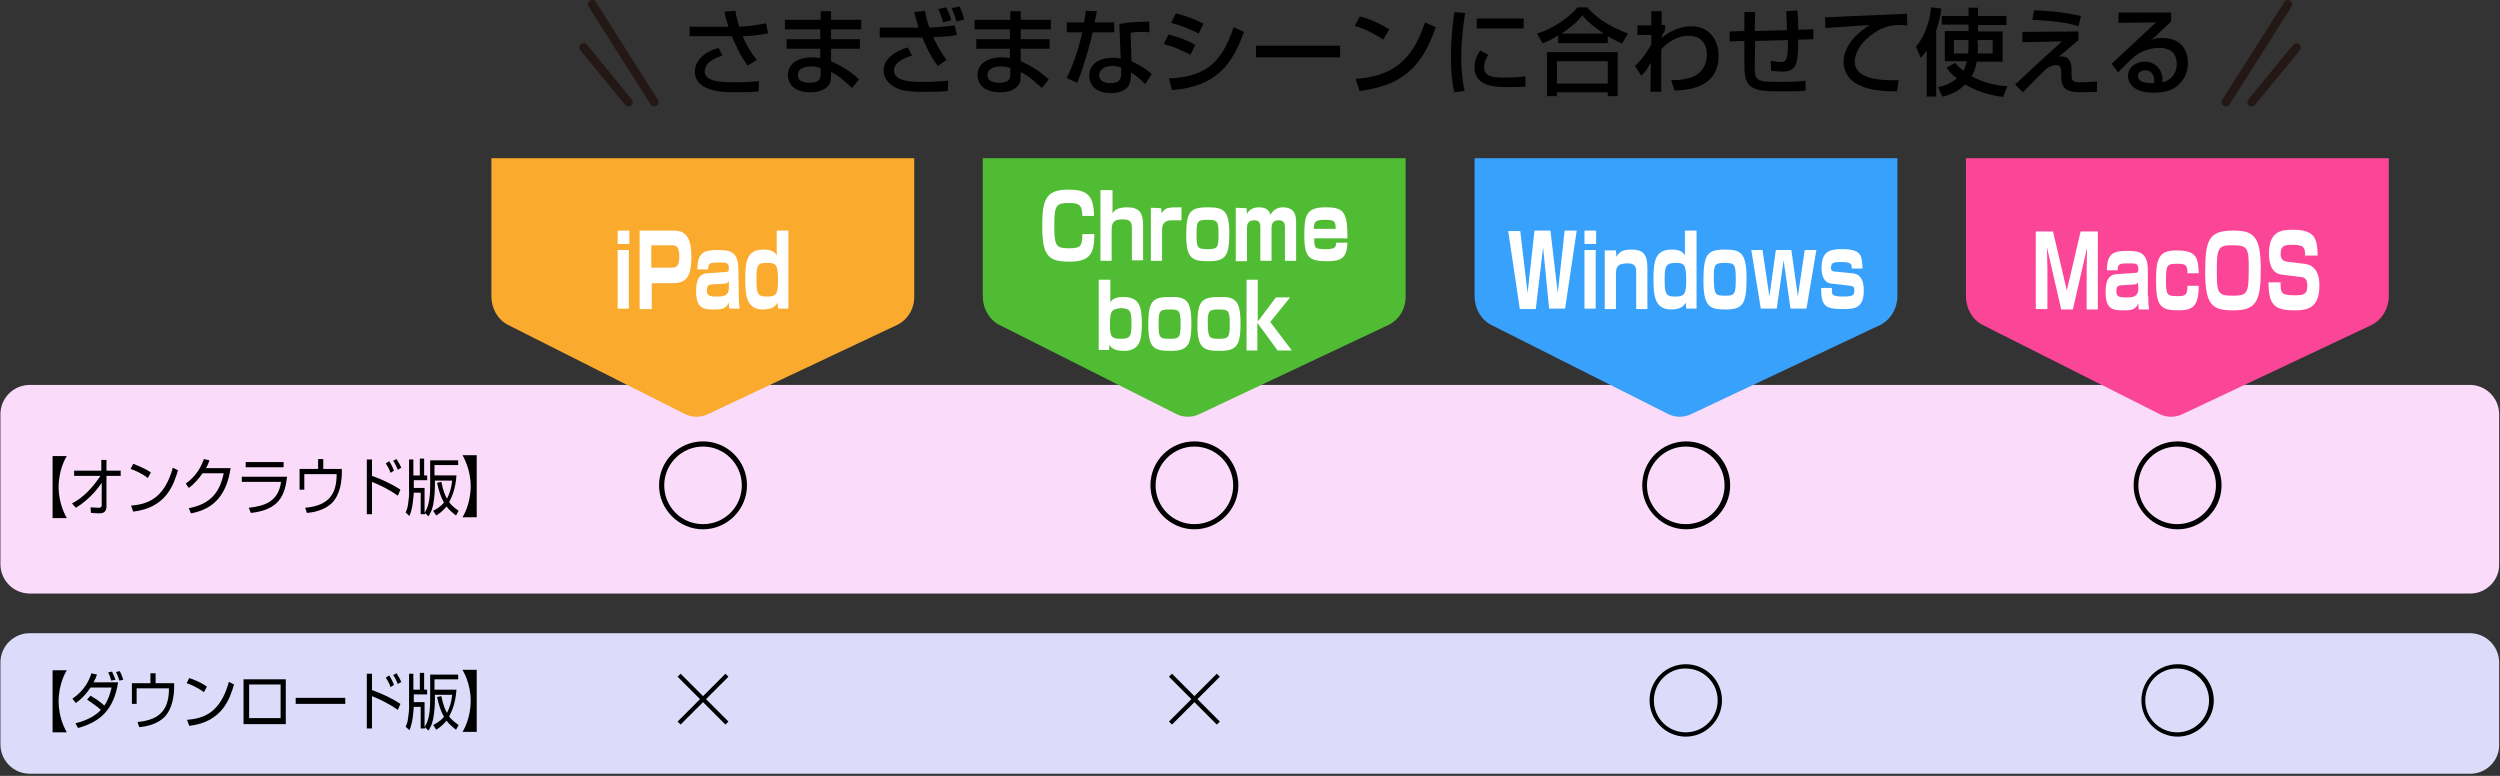 <?xml version="1.0" encoding="utf-8"?>
<!-- Generator: Adobe Illustrator 26.3.1, SVG Export Plug-In . SVG Version: 6.00 Build 0)  -->
<svg version="1.1" id="レイヤー_1" xmlns="http://www.w3.org/2000/svg" xmlns:xlink="http://www.w3.org/1999/xlink" x="0px"
	 y="0px" viewBox="0 0 580 180" style="enable-background:new 0 0 580 180;" xml:space="preserve">
<rect x="0" y="0" width="580" height="180" fill="#333333" stroke="none"/>
<style type="text/css">
	.st0{fill:#FADCFA;}
	.st1{fill:#FAAB2E;}
	.st2{fill:#50BC34;}
	.st3{fill:#38A1FC;}
	.st4{fill:#FB4597;}
	.st5{fill:#FFFFFF;}
	.st6{fill:#DCDCFA;}
	.st7{fill:none;stroke:#231815;stroke-width:2;stroke-linecap:round;stroke-linejoin:round;stroke-miterlimit:10;}
</style>
<g>
	<path class="st0" d="M573.1,137.7H6.9c-3.8,0-6.8-3.1-6.8-6.8V96.1c0-3.8,3.1-6.8,6.8-6.8h566.1c3.8,0,6.8,3.1,6.8,6.8v34.8
		C579.9,134.6,576.8,137.7,573.1,137.7z"/>
	<g>
		<path class="st1" d="M208.1,75.4l-43.9,20.7c-1.7,0.8-3.7,0.8-5.4-0.1l-40.9-20.6c-2.4-1.2-3.9-3.8-3.9-6.7v-32h98.1v31.9
			C212.2,71.6,210.6,74.2,208.1,75.4z"/>
		<path class="st2" d="M322.1,75.4l-43.9,20.7c-1.7,0.8-3.7,0.8-5.4-0.1l-40.9-20.6c-2.4-1.2-3.9-3.8-3.9-6.7v-32h98.1v31.9
			C326.2,71.6,324.6,74.2,322.1,75.4z"/>
		<path class="st3" d="M436.2,75.4l-43.9,20.7c-1.7,0.8-3.7,0.8-5.4-0.1L346,75.4c-2.4-1.2-3.9-3.8-3.9-6.7v-32h98.1v31.9
			C440.2,71.6,438.6,74.2,436.2,75.4z"/>
		<path class="st4" d="M550.2,75.4l-43.9,20.7c-1.7,0.8-3.7,0.8-5.4-0.1L460,75.4c-2.4-1.2-3.9-3.8-3.9-6.7v-32h98.1v31.9
			C554.2,71.6,552.6,74.2,550.2,75.4z"/>
		<g>
			<path class="st5" d="M146,53.5v3.1h-2.7v-3.1H146z M145.9,58v13.6h-2.6V58H145.9z"/>
			<path class="st5" d="M156.3,53.5c2.8,0,4.1,1.6,4.1,6.1c0,4.1-0.9,6.1-4.2,6.1h-5v6h-2.8V53.5H156.3z M151.1,56.9v5.2h4.7
				c1.2,0,1.8-0.4,1.8-2.6c0-2.5-0.8-2.6-1.8-2.6H151.1z"/>
			<path class="st5" d="M171.4,68.5c0,1.8,0.1,2.6,0.2,3.1h-2.4c-0.1-0.6-0.1-0.9-0.1-1.4c-0.7,1.4-1.4,1.6-3.5,1.6
				c-2.2,0-4.1-0.1-4.1-4.2c0-1.5,0.1-4.1,2.6-4.2l4.3-0.3c0.3,0,0.7,0,0.7-0.9c0-1.3-0.6-1.3-2.2-1.3c-2.2,0-2.6,0.1-2.6,1.6h-2.5
				c0-3.9,1.5-4.5,4.7-4.5c2.8,0,4.8,0.3,4.8,4.5L171.4,68.5L171.4,68.5z M169,65.3c-0.1,0.2-0.3,0.5-0.9,0.5l-3.1,0.2
				c-1,0.1-1,0.8-1,1.4c0,1.2,0.6,1.4,2.3,1.4c1.5,0,2.8-0.1,2.8-2.1V65.3z"/>
			<path class="st5" d="M182.9,53.5v18.1h-2.4l-0.1-1.4c-0.3,0.5-0.9,1.6-3.4,1.6c-3.9,0-4.1-3.4-4.1-7.2c0-4.4,0.6-6.7,4.3-6.7
				c2.1,0,2.7,0.8,3,1.4v-5.8C180.2,53.5,182.9,53.5,182.9,53.5z M175.5,64.5c0,3.4,0.1,4.3,2.3,4.3c2.1,0,2.7-0.3,2.7-3.6
				c0-3.8-0.4-4.2-2.4-4.2C175.9,60.9,175.5,61.4,175.5,64.5z"/>
		</g>
		<g>
			<path class="st5" d="M251.1,50.1c0-2.7-0.9-3-3.1-3c-2.9,0-3.4,0.4-3.4,5.1c0,4.5,0.2,5.4,3.2,5.4c2.8,0,3.3-0.3,3.3-3.3h2.8
				c0,4.5-1,6.4-5.7,6.4c-4.8,0-6.4-1.1-6.4-8.1c0-5.9,0.6-8.6,5.9-8.6c4,0,6.1,0.8,6.1,6.1H251.1z"/>
			<path class="st5" d="M258.1,44.1v5.4c0.3-0.5,0.9-1.4,3.4-1.4c2.8,0,3.7,1.2,3.7,4.2v8.1h-2.6v-7.6c0-1.7-0.9-1.9-2.1-1.9
				c-1.9,0-2.6,0.5-2.6,2.4v7.2h-2.6V44.1H258.1z"/>
			<path class="st5" d="M269.4,48.3l0.1,1.2c0.8-1.4,1.5-1.4,4.6-1.4v3c-2.5,0-2.8,0-3.1,0.1c-0.8,0.2-1.4,0.8-1.4,2v7.3h-2.6V48.2
				L269.4,48.3L269.4,48.3z"/>
			<path class="st5" d="M285.2,54.1c0,5-0.7,6.5-4.7,6.5c-3.7,0-5.3-0.4-5.3-5.9c0-5.5,0.8-6.6,5-6.6
				C283.8,48.1,285.2,48.7,285.2,54.1z M280.3,57.8c2.2,0,2.4-0.4,2.4-3.6c0-3.1-0.4-3.2-2.7-3.2s-2.4,0.5-2.4,3.4
				C277.6,57.6,277.8,57.8,280.3,57.8z"/>
			<path class="st5" d="M289.2,48.3l0.1,1.3c0.3-0.5,0.9-1.5,2.8-1.5c1.8,0,2.3,0.8,2.7,1.7c0.8-1.7,2.6-1.7,2.8-1.7
				c2.6,0,3.1,1.6,3.1,3.5v8.9h-2.6v-7.9c0-1-0.5-1.5-1.4-1.5c-1,0-1.7,0.4-1.7,1.8v7.6h-2.6v-7.8c0-0.6,0-1.6-1.4-1.6
				c-1.7,0-1.7,1.2-1.7,2v7.5h-2.6V48.2L289.2,48.3L289.2,48.3z"/>
			<path class="st5" d="M304.9,55.3c0,2.3,0.1,2.5,2.7,2.5c2.3,0,2.3-0.5,2.4-1.5h2.6c-0.1,3.7-1.6,4.3-4.7,4.3
				c-4.1,0-5.3-0.8-5.3-5.9c0-4.7,0.4-6.6,4.9-6.6c2.6,0,4.1,0.3,4.7,2.5c0.2,0.7,0.4,1.4,0.4,4.7H304.9z M309.9,53.1
				c-0.1-1.8-0.2-2.1-2.6-2.1c-2.4,0-2.4,0.6-2.5,2.1H309.9z"/>
			<path class="st5" d="M257.6,64.9v5.2c0.4-0.5,0.9-1.2,3-1.2c3.7,0,4.3,2.2,4.3,6c0,3.5-0.2,6.5-4.1,6.5c-2.6,0-3.1-0.9-3.4-1.4
				l-0.1,1.2h-2.4V64.9H257.6z M257.5,75.4c0,2.9,0.5,3.2,2.7,3.2s2.3-0.8,2.3-3.9c0-2.7-0.5-3.2-2.5-3.2
				C257.9,71.7,257.5,72.1,257.5,75.4z"/>
			<path class="st5" d="M276.4,74.9c0,5-0.7,6.5-4.7,6.5c-3.7,0-5.3-0.4-5.3-5.9c0-5.5,0.8-6.6,5-6.6
				C275,68.8,276.4,69.5,276.4,74.9z M271.5,78.6c2.2,0,2.4-0.4,2.4-3.6c0-3.1-0.4-3.2-2.7-3.2s-2.4,0.5-2.4,3.4
				C268.8,78.4,269,78.6,271.5,78.6z"/>
			<path class="st5" d="M287.8,74.9c0,5-0.7,6.5-4.7,6.5c-3.7,0-5.3-0.4-5.3-5.9c0-5.5,0.8-6.6,5-6.6
				C286.4,68.8,287.8,69.5,287.8,74.9z M282.9,78.6c2.2,0,2.4-0.4,2.4-3.6c0-3.1-0.4-3.2-2.7-3.2s-2.4,0.5-2.4,3.4
				C280.3,78.4,280.5,78.6,282.9,78.6z"/>
			<path class="st5" d="M296,69h3.3l-4.6,5.7l5,6.6h-3.3l-4.7-6.4v6.4h-2.5V64.9h2.6v9.7L296,69z"/>
		</g>
		<g>
			<path class="st5" d="M358,57.4l-1.7,14.3h-3.7l-2.7-18.1h2.8l1.7,14.4l1.6-14.5h3.7l1.7,14.5l1.6-14.5h2.8l-2.7,18.1h-3.7
				L358,57.4z"/>
			<path class="st5" d="M370.3,53.5v3.1h-2.7v-3.1H370.3z M370.2,58v13.6h-2.6V58H370.2z"/>
			<path class="st5" d="M374.9,58l0.1,1.6c0.7-1.4,1.9-1.7,3.4-1.7c2.8,0,3.8,1,3.8,4.4v9.4h-2.6v-8.7c0-1.2-0.4-1.9-2-1.9
				c-2.5,0-2.7,1-2.7,2.6v8h-2.6V58.1h2.5V58z"/>
			<path class="st5" d="M393.6,53.5v18.1h-2.4l-0.1-1.4c-0.3,0.5-0.9,1.6-3.4,1.6c-3.9,0-4.1-3.4-4.1-7.2c0-4.4,0.6-6.7,4.3-6.7
				c2.1,0,2.7,0.8,3,1.4v-5.8C391,53.5,393.6,53.5,393.6,53.5z M386.2,64.5c0,3.4,0.1,4.3,2.3,4.3c2.1,0,2.7-0.3,2.7-3.6
				c0-3.8-0.4-4.2-2.4-4.2C386.7,61,386.2,61.5,386.2,64.5z"/>
			<path class="st5" d="M405.2,64.6c0,5.6-0.7,7.2-4.7,7.2c-3.7,0-5.3-0.4-5.3-6.6c0-6.1,0.8-7.3,5-7.3
				C403.8,57.9,405.2,58.6,405.2,64.6z M400.3,68.6c2.2,0,2.4-0.4,2.4-4c0-3.5-0.4-3.6-2.7-3.6s-2.4,0.5-2.4,3.8
				C397.7,68.4,397.9,68.6,400.3,68.6z"/>
			<path class="st5" d="M408.9,58l1.6,10.8l1.5-10.8h3.6l1.5,10.8l1.6-10.8h2.7l-2.3,13.6h-3.7l-1.6-11.2l-1.6,11.2h-3.7L406.3,58
				H408.9z"/>
			<path class="st5" d="M429.6,62.3c0-1,0-1.5-2.4-1.5c-1.6,0-2.4,0-2.4,1.3c0,0.4,0,0.8,0.8,0.9l4.2,0.4c1.6,0.2,2.6,1.2,2.6,4
				c0,4.1-2.1,4.3-4.9,4.3c-4.1,0-5-0.7-5-4.9h2.5c0,1.2,0,1.3,0.2,1.5c0.4,0.5,1.8,0.5,2.5,0.5c2.5,0,2.5-0.5,2.5-1.5
				c0-0.6-0.1-0.9-0.9-1l-4.4-0.5c-1.9-0.2-2.3-2.1-2.3-3.7c0-3.9,2.1-4.3,4.7-4.3c4.5,0,4.7,1.4,4.8,4.5H429.6z"/>
		</g>
		<g>
			<path class="st5" d="M480.9,71.8h-2.7l-3.3-14.4c0,1.3,0.1,4,0.1,5v9.3h-2.7V53.7h4l3.2,13.7l3.2-13.7h4v18.1h-2.6v-9.3
				c0-1.3,0.1-3.8,0.1-5L480.9,71.8z"/>
			<path class="st5" d="M498.4,68.7c0,1.8,0.1,2.6,0.2,3.1h-2.4c-0.1-0.6-0.1-0.9-0.1-1.4c-0.7,1.4-1.4,1.6-3.5,1.6
				c-2.2,0-4.1-0.1-4.1-4.2c0-1.5,0.1-4.1,2.6-4.2l4.3-0.3c0.3,0,0.7,0,0.7-0.9c0-1.3-0.6-1.3-2.2-1.3c-2.2,0-2.6,0.1-2.6,1.6h-2.5
				c0-3.9,1.5-4.5,4.7-4.5c2.8,0,4.8,0.3,4.8,4.5V68.7L498.4,68.7z M496,65.5c-0.1,0.2-0.3,0.5-0.9,0.5l-3.1,0.2c-1,0.1-1,0.8-1,1.4
				c0,1.2,0.6,1.4,2.3,1.4c1.5,0,2.8-0.1,2.8-2.1L496,65.5L496,65.5z"/>
			<path class="st5" d="M507.5,63.3c0-1.9-0.6-2.1-2.2-2.1c-2.5,0-2.8,0.1-2.8,3.8c0,3.3,0.2,3.7,2.5,3.7c1.8,0,2.5,0,2.5-2.4h2.6
				c0,4.8-1.4,5.7-4.7,5.7c-4.2,0-5.2-1-5.2-6.9c0-5.2,0.7-7,4.7-7c4.5,0,5.1,1.4,5.2,5.3H507.5z"/>
			<path class="st5" d="M524.5,62.5c0,7.1-0.9,9.5-6.2,9.5c-4.9,0-6.7-0.9-6.7-8.9c0-7.7,1-9.6,6.5-9.6
				C522.8,53.5,524.5,54.7,524.5,62.5z M517.7,56.9c-3.1,0-3.4,0.8-3.4,5.9c0,5.5,0.3,5.8,4,5.8c3.1,0,3.4-0.8,3.4-5.8
				C521.8,57.3,521.4,56.9,517.7,56.9z"/>
			<path class="st5" d="M534.8,59.5c0-2.1-0.3-2.7-2.8-2.7c-1.7,0-2.9,0-2.9,2.1c0,0.9,0.3,1.6,1.4,1.8l4.1,0.5
				c3.5,0.4,3.5,4,3.5,5.1c0,5.1-2.7,5.7-5.7,5.7c-4.8,0-6.1-1.3-6.1-6.5h2.8c0,2.3,0,3,3,3c2.1,0,3.2,0,3.2-2.2
				c0-1.4-0.5-1.9-1.3-2l-4.7-0.6c-2.4-0.3-2.9-2.8-2.9-4.9c0-5.1,2.8-5.5,5.5-5.5c5.2,0,5.7,2,5.8,6h-2.8V59.5z"/>
		</g>
	</g>
	<g>
		<path d="M170.6,2.5c0.3,1.7,0.5,2.4,0.9,3.7c2.6-0.1,4.2-0.4,6.2-0.8l0.5,2.3c-0.8,0.2-2.6,0.6-5.9,0.7c0.5,1.3,1.8,3.8,3.3,5.5
			l-2.1,1.3c-1.6-1.9-3-5.1-3.7-6.8h-9.8V6.2h9c-0.6-1.9-0.8-2.8-0.9-3.5L170.6,2.5z M167.6,12.9c-3.4,1-4.1,2.6-4.1,3.6
			c0,2.2,2.8,2.6,6.9,2.6c3.1,0,4.9-0.2,5.7-0.3l-0.1,2.4c-0.7,0.1-1.7,0.2-5.1,0.2c-4.3,0-5.9-0.4-7.4-1.2
			c-1.5-0.8-2.3-2.1-2.3-3.5c0-2.7,2.3-4.7,5.5-5.6L167.6,12.9z"/>
		<path d="M190.4,4.6v-2h2.4v2h7v2.2h-7v2.3h6.7v2.2h-6.7v2.9c0.8,0.4,3.9,1.7,6.5,4.2l-1.6,2c-2.8-2.5-3.3-2.9-4.9-3.7v0.4
			c0,1.6-0.1,2.1-0.5,2.6c-1.1,1.6-3.4,1.7-4.2,1.7c-4.4,0-5.3-2.4-5.3-4c0-3.1,3.1-4.1,5.5-4.1c1,0,1.6,0.1,2,0.2v-2.2h-7.8V9.1
			h7.8V6.8h-8.2V4.6H190.4z M190.4,15.8c-0.6-0.2-1.3-0.4-2.2-0.4c-1.3,0-3.1,0.4-3.1,2c0,1.5,1.5,1.8,2.8,1.8
			c2.5,0,2.5-1.3,2.5-2.2V15.8z"/>
		<path d="M214.6,2.5c0.3,1.8,0.5,2.5,1,3.9c3.1-0.1,4.9-0.4,5.9-0.5l0.5,2.2c-1.3,0.3-2.6,0.4-5.5,0.5c1.4,3.1,2.6,4.6,3.1,5.3
			l-2,1.4c-1.8-2.1-3.3-5.8-3.6-6.6h-9.9V6.4h9c-0.5-1.7-0.6-1.9-1-3.6L214.6,2.5z M211.6,12.9c-1.8,0.5-4.2,1.6-4.2,3.4
			c0,2.5,3.5,2.7,6.8,2.7c1.9,0,3.9-0.1,5.8-0.3l-0.1,2.4c-0.7,0.1-1.7,0.2-5.7,0.2c-4,0-5.5-0.4-6.8-1.2c-1.4-0.8-2.4-2.1-2.4-3.7
			c0-3,3-4.6,5.6-5.4L211.6,12.9z M218.8,5.2c-0.3-1.3-0.9-2.6-1.1-3.1l1.8-0.4c0.4,0.7,1,2.2,1.2,3L218.8,5.2z M221.9,5
			c-0.4-1.4-0.7-2.1-1.1-3.1l1.8-0.4c0.5,0.9,0.9,2.4,1.1,3L221.9,5z"/>
		<path d="M234.4,4.6v-2h2.4v2h7v2.2h-7v2.3h6.7v2.2h-6.7v2.9c0.8,0.4,3.9,1.7,6.5,4.2l-1.6,2c-2.8-2.5-3.3-2.9-4.9-3.7v0.4
			c0,1.6-0.1,2.1-0.5,2.6c-1.1,1.6-3.4,1.7-4.2,1.7c-4.4,0-5.3-2.4-5.3-4c0-3.1,3.1-4.1,5.5-4.1c1,0,1.6,0.1,2,0.2v-2.2h-7.8V9.1
			h7.8V6.8h-8.2V4.6H234.4z M234.4,15.8c-0.6-0.2-1.3-0.4-2.2-0.4c-1.3,0-3.1,0.4-3.1,2c0,1.5,1.5,1.8,2.8,1.8
			c2.5,0,2.5-1.3,2.5-2.2V15.8z"/>
		<path d="M254.5,2.6c-0.1,0.3-0.5,2.5-0.6,2.6h4.6v2.3h-5c-0.6,2.9-2.4,9-3.6,11.7l-2.4-1.1c0.5-1,2.4-5.2,3.6-10.6h-3.6V5.2h4
			c0.2-1,0.3-1.7,0.4-2.7L254.5,2.6z M266.7,7.5c-0.7-0.1-1.2-0.1-1.9-0.1c-1.4,0-2,0.1-2.5,0.2l0.2,6.6c3.1,1.5,4.2,2.5,4.7,3
			l-1.5,2.3c-0.5-0.5-1.6-1.6-3.3-2.7c0,0.5,0,2.1-0.5,3c-0.7,1.3-2.6,1.8-4.1,1.8c-4.6,0-5.1-3-5.1-4c0-2.6,2.1-4.2,5.5-4.2
			c0.9,0,1.4,0.1,1.8,0.2l-0.3-8c1.7-0.4,3-0.5,6.9-0.6L266.7,7.5z M260.1,15.7c-0.5-0.2-1.1-0.4-2-0.4c-1.8,0-3.1,0.8-3.1,2.2
			c0,1.5,1.7,1.8,2.6,1.8c2.5,0,2.5-1.5,2.5-2.1V15.7z"/>
		<path d="M276.2,12.7c-2.9-1.4-2.9-1.5-6.2-2.5l1.1-2.2c1.1,0.3,3.8,1,6.2,2.4L276.2,12.7z M271.2,18.2c8.3-0.4,12.2-3.4,15-11.9
			l2.4,1.1c-2.7,7.5-6.4,12.7-16.7,13.5L271.2,18.2z M278.1,7.8c-2.7-1.5-5.7-2.3-6.4-2.5l1.1-2.2c0.7,0.2,3.6,0.9,6.4,2.4
			L278.1,7.8z"/>
		<path d="M310.9,10.6v2.7h-19.5v-2.7H310.9z"/>
		<path d="M320.9,9.2c-1.7-1.2-4.4-2.6-6.6-3.2l1.2-2.2c1.9,0.5,3.8,1.2,6.8,3L320.9,9.2z M314.5,18.3c8.2-0.6,13-3.8,16.1-13.1
			l2.5,1.1c-3.2,9.4-8,13.6-17.7,14.8L314.5,18.3z"/>
		<path d="M339.9,3c-0.5,3.4-0.9,6.8-0.9,10.2c0,2.6,0.2,5.4,0.8,7.9l-2.4,0.3c-0.6-2.6-0.8-5.3-0.8-8.1c0-1.2,0-4.7,0.8-10.5
			L339.9,3z M345.3,12.7c-0.5,0.8-1,1.7-1,2.9c0,2.4,2.5,2.4,5.3,2.4c2.2,0,3.5-0.2,4.3-0.3v2.4c-1.5,0.1-3.1,0.1-4,0.1
			c-2.9,0-7.8,0-7.8-4.6c0-1.7,0.7-3,1.3-3.9L345.3,12.7z M353.5,4.3v2.3h-10.9V4.3H353.5z"/>
		<path d="M361.4,8.3c-1.7,1-2.6,1.4-3.5,1.8l-1.3-2.3c3.5-1.1,7.1-3.4,9.4-6.1h2.2c2,2.1,4.1,4,9.5,6.1l-1.4,2.3
			c-0.6-0.3-1.6-0.7-3.3-1.7v1.6h-11.5V8.3z M358.9,12.1h16.4v10.2H373v-0.9h-11.8v0.9h-2.3V12.1z M361.2,14.2v5.2H373v-5.2H361.2z
			 M372.1,7.8c-0.5-0.3-3.1-2-5-4.2c-1.7,2.1-3.7,3.4-4.8,4.2H372.1z"/>
		<path d="M387.7,18.6c1,0,4.5,0,6.4-1.6c1.3-1.1,1.9-2.7,1.9-4.3c0-2.6-1.4-4.4-4.3-4.4c-2.8,0-4.9,1.7-6.3,3.1v9.9h-2.5l0.1-6.8
			c-0.8,1.4-0.9,1.7-2.2,3.1l-1.5-2.3c0.7-0.6,2.2-2.1,3.8-5l0-2.2h-3.2V5.9h3.2V2.6h2.4l0,3.2h0.8V7c-0.3,0.5-0.7,1.1-0.8,1.6v0.2
			c0.9-0.7,3.3-2.7,6.9-2.7c4.3,0,6.3,3.3,6.3,6.8c0,7.4-6.8,8-10.2,8.1L387.7,18.6z"/>
		<path d="M417,2.4c0.1,1.4,0.2,2.8,0.2,4.5l3.5-0.1v2.3l-3.5,0.1c-0.1,5.7-0.3,7.4-3.8,7.4c-0.8,0-1.7-0.1-2.5-0.2l-0.1-2.3
			c1.1,0.2,2.3,0.3,2.4,0.3c1.3,0,1.6-0.7,1.6-5.1l-7.6,0.2l-0.1,5.4c-0.1,4,0.4,4.1,6,4.1c1.9,0,3.9,0,5.8-0.3V21
			c-0.7,0.1-1.6,0.2-5.7,0.2c-4,0-5.9-0.2-7.2-1.3c-1.1-1.1-1.3-2.4-1.3-5.1V9.5l-3.4,0.1l0-2.3l3.4-0.1V2.8h2.5l-0.1,4.4l7.5-0.2
			c0-0.9-0.2-3.8-0.2-4.4L417,2.4z"/>
		<path d="M442.5,5.9c-0.5,0-1-0.1-1.9-0.1c-2,0-3.3,0.5-4.4,1c-3.1,1.6-5.9,4.6-5.9,7.5c0,3.3,3.9,4.5,10.2,4.3l-0.4,2.6
			c-4.7,0-7.1-0.6-9.1-1.6c-2-1-3.3-3.1-3.3-5.1c0-2.3,1.2-5.7,6.1-8.7c-3.4,0.2-6.8,0.5-10.3,0.7l-0.1-2.5c1.5,0,3.2-0.1,4.7-0.2
			c1.9-0.1,12-0.5,14.3-0.6L442.5,5.9z"/>
		<path d="M447,11.7c-0.6,0.9-0.9,1.2-1.4,1.7l-1.1-2.6c1.7-1.8,3.3-5.7,3.5-9.1l2.4,0.3c-0.1,0.9-0.4,2.8-1.2,5.1v15.3H447V11.7z
			 M458.9,5.7v1.6h5.7v7h-6c-0.3,1.7-0.7,2.6-1.2,3.4c3.7,2,7.1,2.2,8.3,2.3l-1,2.5c-1.3-0.2-5.1-0.7-8.8-2.9
			c-2.2,2.2-4.4,2.6-5.3,2.8l-1-2.2c1.2-0.2,2.8-0.7,4.4-2c-1.5-1.2-1.9-1.8-2.4-2.5l2-1.1c0.4,0.5,1,1.1,1.9,1.8
			c0.5-0.9,0.7-1.7,0.8-2.2h-5.1v-7h5.5V5.7h-6.2V3.7h6.2V1.8h2.2v1.9h6.6v2.1H458.9z M456.7,9.3h-3.4v3.1h3.3c0-0.4,0.1-1,0.1-2.2
			V9.3z M458.9,10.3c0,1,0,1.7-0.1,2.1h3.5V9.3h-3.5V10.3z"/>
		<path d="M482.2,7.3v2c-0.7,0.6-3.9,3.3-4.6,3.9c0.2-0.1,0.4-0.1,0.8-0.1c1.7,0,2.2,1.5,2.2,3.1v0.9c0,1.3,0,2,1.9,2
			c1.1,0,2.9-0.1,4-0.2v2.4c-2.2,0.1-3.5,0.1-4,0.1c-3.6,0-4.3-1.4-4.3-3.8v-0.8c0-0.7,0-1.7-1.2-1.7c-0.8,0-1.7,0.4-2.4,1
			c-0.9,0.8-4.5,4.5-5.3,5.3l-1.8-1.8c0.2-0.1,3.6-3.4,4.2-3.9c1.2-1.1,2-1.9,6.7-6.1l-9.2,0.2V7.4L482.2,7.3z M482.2,6.1
			c-1.2-0.4-3.8-1.2-10.7-1.5l0.4-2.2c5.3,0.2,8.3,0.7,10.9,1.3L482.2,6.1z"/>
		<path d="M503.7,2.9V5c-1,0.9-2.7,2.5-3.7,3.5c-0.2,0.2-0.5,0.4-0.9,0.8c0.6-0.3,1.1-0.5,2.5-0.5c5.7,0,6,4.6,6,5.8
			c0,2.3-1,4.2-2.7,5.5c-1.1,0.8-2.5,1.4-5.4,1.4c-5.8,0-5.8-3.6-5.8-3.9c0-2.2,2.1-3.3,3.9-3.3c2.1,0,4.3,1.5,4.1,4.8
			c3.3-0.9,3.3-3.8,3.3-4.3c0-3.2-2.5-3.7-4-3.7c-2.1,0-4,0.7-5.7,1.9c-1.7,1.5-2.7,2.6-3.9,3.8l-1.5-2c0.5-0.5,9-8.4,10.3-9.6
			l-8.7,0.1V2.9H503.7z M499.8,18.6c0-0.2-0.1-2.3-2.1-2.3c-1,0-1.7,0.6-1.7,1.3c0,1.7,2.5,1.7,3.7,1.7
			C499.7,19,499.8,18.8,499.8,18.6z"/>
	</g>
	<g>
		<path d="M12.2,120.1v-14.3h3.3c-0.2,0.3-1.9,3.1-1.9,7.2c0,4,1.7,6.8,1.9,7.2H12.2z"/>
		<path d="M16.7,116.8c2.7-1.4,4.8-3.7,6.6-6.4h-6.1v-1.2h6.3v-2.5h1.2v2.5H28v1.2h-3.3v7c0,1.1-0.4,1.7-1.7,1.7
			c-0.8,0-1.4-0.1-1.9-0.1l-0.1-1.3c0.4,0,1.1,0.1,1.9,0.1c0.2,0,0.7,0,0.7-0.6V112c-1.6,2.4-3.7,4.4-6,5.8L16.7,116.8z"/>
		<path d="M34.3,110.9c-1.1-0.9-3-1.8-4-2.1l0.6-1.2c0.2,0.1,2.3,0.8,4.1,2L34.3,110.9z M30.4,117.3c3.7-0.3,7.7-1.5,9.7-8.8
			l1.2,0.6c-1,3.3-2.7,8.7-10.4,9.6L30.4,117.3z"/>
		<path d="M53.5,108.6c-0.9,6-3.7,9.5-9.2,10.5l-0.5-1.2c5.2-1,7.2-3.8,8.1-8.1h-4.9c-0.8,1.1-2,2.6-3.2,3.4l-0.7-1
			c2.5-1.8,3.6-4,4.2-5.7l1.3,0.3c-0.2,0.5-0.3,0.9-0.8,1.8H53.5z"/>
		<path d="M66.6,110.6c-0.5,4.4-1.9,7.7-8.4,8.4l-0.5-1.2c3.8-0.4,6.9-1.5,7.5-6h-9.1v-1.2H66.6z M65.8,107.2v1.2H57v-1.2H65.8z"/>
		<path d="M75,106.5v2.3h4.3c0.1,2.8-0.4,6-2.3,7.9c-1.2,1.2-3.3,2.1-5.8,2.3l-0.4-1.2c5.7-0.5,7.3-3.4,7.3-7.8h-7.5v3.6h-1.1v-4.8
			h4.3v-2.3H75z"/>
		<path d="M86.3,106.6v3.8c2.3,0.8,4.8,2,6.6,3.2l-0.6,1.4c-1.8-1.3-4-2.4-6-3.2v7.5h-1.2v-12.7H86.3z M90.6,109.7
			c-0.1-0.4-0.4-1.1-1.1-2.2l0.8-0.5c0.2,0.3,0.7,1.1,1.1,2.2L90.6,109.7z M92.3,109c-0.3-0.6-0.5-1.3-1.1-2.1l0.8-0.4
			c0.5,0.8,0.9,1.5,1.1,2L92.3,109z"/>
		<path d="M99.8,106.8h6.5v1.1h-5.5v2.4h5.1c-0.2,3.1-1.1,5.1-1.7,6.2c0.8,1.1,1.8,1.7,2.2,2l-0.6,1.1c-0.9-0.7-1.6-1.3-2.2-2.1
			c-1,1.2-1.9,1.8-2.4,2.1l-0.7-1.1c0.5-0.3,1.5-0.7,2.5-1.9c-0.7-1.2-1.2-2.7-1.6-4.6l1-0.2c0.4,2.1,0.9,3.2,1.3,3.9
			c0.4-0.8,1-2.1,1.2-4.2h-4v1.1c0,1.3-0.1,2.8-0.4,4.5c-0.3,1.5-0.8,2.2-1.1,2.7l-0.8-0.8v0.3h-1v-5H96c-0.1,1.1-0.2,3.5-1,5.4
			l-0.9-0.8c0.2-0.4,0.5-1.1,0.6-2.2c0.3-1.9,0.2-2.8,0.2-3.3v-6.8h1v3.7h1.5v-3.9h1v3.9h0.7v1.1H96v1.8h2.5v5.8
			c0.6-1,1.3-2.3,1.3-6.4V106.8z"/>
		<path d="M110.6,105.7v14.3h-3.3c0.2-0.3,1.9-3.1,1.9-7.2c0-4-1.7-6.8-1.9-7.2H110.6z"/>
	</g>
	<path class="st6" d="M573.1,179.5H6.9c-3.8,0-6.8-3.1-6.8-6.8v-19c0-3.8,3.1-6.8,6.8-6.8h566.1c3.8,0,6.8,3.1,6.8,6.8v19
		C579.9,176.5,576.8,179.5,573.1,179.5z"/>
	<g>
		<path d="M12.2,169.8v-14.3h3.3c-0.2,0.3-1.9,3.1-1.9,7.2s1.7,6.8,1.9,7.2H12.2z"/>
		<path d="M21,161.4c1.8,1,3,2.1,3.2,2.3c0.9-1.3,1.3-2.6,1.7-4.2H21c-0.9,1.4-2.1,2.7-3.4,3.6l-0.8-1c2.9-2,3.9-4.3,4.4-5.9
			l1.3,0.3c-0.2,0.6-0.4,1.1-0.8,1.8h5.7c-1,6.4-4.2,9.2-9.3,10.6l-0.6-1.1c2.9-0.7,4.8-1.9,5.9-3.1c-1.1-1-1.9-1.5-3.2-2.4
			L21,161.4z M25.8,157.9c-0.2-0.6-0.2-0.9-0.7-1.9l0.9-0.2c0.3,0.7,0.5,1.1,0.8,1.9L25.8,157.9z M27.7,157.9
			c-0.2-0.6-0.5-1.5-0.8-2l0.9-0.2c0.4,0.8,0.5,1.1,0.8,2L27.7,157.9z"/>
		<path d="M36.1,156.2v2.3h4.3c0.1,2.8-0.4,6-2.3,7.9c-1.2,1.2-3.3,2.1-5.8,2.3l-0.4-1.2c5.7-0.5,7.3-3.4,7.3-7.8h-7.5v3.6h-1.1
			v-4.8h4.3v-2.3H36.1z"/>
		<path d="M47.3,160.6c-1.1-0.9-3-1.8-4-2.1l0.6-1.2c0.2,0.1,2.3,0.7,4.1,2L47.3,160.6z M43.4,167c3.7-0.3,7.7-1.5,9.7-8.8l1.2,0.6
			c-1,3.3-2.7,8.7-10.4,9.6L43.4,167z"/>
		<path d="M66.3,157.6v10.4h-9.8v-10.4H66.3z M65.1,158.8h-7.3v7.8h7.3V158.8z"/>
		<path d="M80.1,161.9v1.4H68.6v-1.4H80.1z"/>
		<path d="M86.3,156.3v3.8c2.3,0.8,4.8,2,6.6,3.2l-0.6,1.4c-1.8-1.3-4-2.4-6-3.2v7.5h-1.2v-12.7H86.3z M90.6,159.4
			c-0.1-0.4-0.4-1.1-1.1-2.2l0.8-0.5c0.2,0.3,0.7,1.1,1.1,2.2L90.6,159.4z M92.3,158.7c-0.3-0.6-0.5-1.3-1.1-2.1l0.8-0.4
			c0.5,0.8,0.9,1.5,1.1,2L92.3,158.7z"/>
		<path d="M99.8,156.5h6.5v1.1h-5.5v2.4h5.1c-0.2,3.1-1.1,5.1-1.7,6.2c0.8,1.1,1.8,1.7,2.2,2l-0.6,1.1c-0.9-0.7-1.6-1.3-2.2-2.1
			c-1,1.2-1.9,1.8-2.4,2.1l-0.7-1.1c0.5-0.3,1.5-0.7,2.5-1.9c-0.7-1.2-1.2-2.7-1.6-4.6l1-0.2c0.4,2.1,0.9,3.2,1.3,3.9
			c0.4-0.8,1-2.1,1.2-4.2h-4v1.1c0,1.3-0.1,2.8-0.4,4.5c-0.3,1.5-0.8,2.2-1.1,2.7l-0.8-0.8v0.3h-1v-5H96c-0.1,1.1-0.2,3.5-1,5.4
			l-0.9-0.8c0.2-0.4,0.5-1.1,0.6-2.2c0.3-1.9,0.2-2.8,0.2-3.3v-6.8h1v3.7h1.5v-3.9h1v3.9h0.7v1.1H96v1.8h2.5v5.8
			c0.6-1,1.3-2.3,1.3-6.4V156.5z"/>
		<path d="M110.6,155.5v14.3h-3.3c0.2-0.3,1.9-3.1,1.9-7.2s-1.7-6.8-1.9-7.2H110.6z"/>
	</g>
	<g>
		<path d="M173.3,112.6c0,5.6-4.6,10.2-10.2,10.2s-10.2-4.6-10.2-10.2c0-5.7,4.6-10.2,10.2-10.2S173.3,106.9,173.3,112.6z
			 M154.1,112.6c0,5,4,9,9,9s9-4,9-9c0-5-4.1-9-9-9C158.2,103.6,154.1,107.6,154.1,112.6z"/>
	</g>
	<g>
		<path d="M287.3,112.6c0,5.6-4.6,10.2-10.2,10.2s-10.2-4.6-10.2-10.2c0-5.7,4.6-10.2,10.2-10.2S287.3,106.9,287.3,112.6z
			 M268.1,112.6c0,5,4,9,9,9s9-4,9-9c0-5-4.1-9-9-9C272.2,103.6,268.1,107.6,268.1,112.6z"/>
	</g>
	<g>
		<g>
			<path d="M401.4,112.6c0,5.6-4.6,10.2-10.2,10.2s-10.2-4.6-10.2-10.2c0-5.7,4.6-10.2,10.2-10.2S401.4,106.9,401.4,112.6z
				 M382.1,112.6c0,5,4,9,9,9c5,0,9-4,9-9c0-5-4.1-9-9-9C386.2,103.6,382.1,107.6,382.1,112.6z"/>
		</g>
	</g>
	<g>
		<g>
			<path d="M515.4,112.6c0,5.6-4.6,10.2-10.2,10.2s-10.2-4.6-10.2-10.2c0-5.7,4.6-10.2,10.2-10.2S515.4,106.9,515.4,112.6z
				 M496.1,112.6c0,5,4,9,9,9c5,0,9-4,9-9c0-5-4.1-9-9-9C500.2,103.6,496.1,107.6,496.1,112.6z"/>
		</g>
	</g>
	<g>
		<path d="M169,167.4l-0.7,0.7l-5.2-5.2l-5.2,5.2l-0.7-0.7l5.2-5.2l-5.2-5.2l0.7-0.7l5.2,5.2l5.2-5.2l0.7,0.7l-5.2,5.2L169,167.4z"
			/>
	</g>
	<g>
		<path d="M283,167.4l-0.7,0.7l-5.2-5.2l-5.2,5.2l-0.7-0.7l5.2-5.2l-5.2-5.2l0.7-0.7l5.2,5.2l5.2-5.2l0.7,0.7l-5.2,5.2L283,167.4z"
			/>
	</g>
	<g>
		<path d="M399.5,162.5c0,4.6-3.8,8.4-8.4,8.4s-8.4-3.8-8.4-8.4c0-4.7,3.8-8.4,8.4-8.4S399.5,157.8,399.5,162.5z M383.7,162.5
			c0,4.1,3.3,7.4,7.4,7.4s7.4-3.3,7.4-7.4c0-4.1-3.3-7.4-7.4-7.4C387.1,155,383.7,158.3,383.7,162.5z"/>
	</g>
	<g>
		<path d="M513.6,162.5c0,4.6-3.8,8.4-8.4,8.4s-8.4-3.8-8.4-8.4c0-4.7,3.8-8.4,8.4-8.4C509.7,154,513.6,157.8,513.6,162.5z
			 M497.7,162.5c0,4.1,3.3,7.4,7.4,7.4s7.4-3.3,7.4-7.4c0-4.1-3.3-7.4-7.4-7.4C501.1,155,497.7,158.3,497.7,162.5z"/>
	</g>
	<g>
		<line class="st7" x1="137.4" y1="1" x2="151.8" y2="23.7"/>
		<line class="st7" x1="135.4" y1="11" x2="145.8" y2="23.7"/>
		<line class="st7" x1="530.8" y1="1" x2="516.4" y2="23.7"/>
		<line class="st7" x1="532.8" y1="11" x2="522.4" y2="23.7"/>
	</g>
</g>
</svg>
